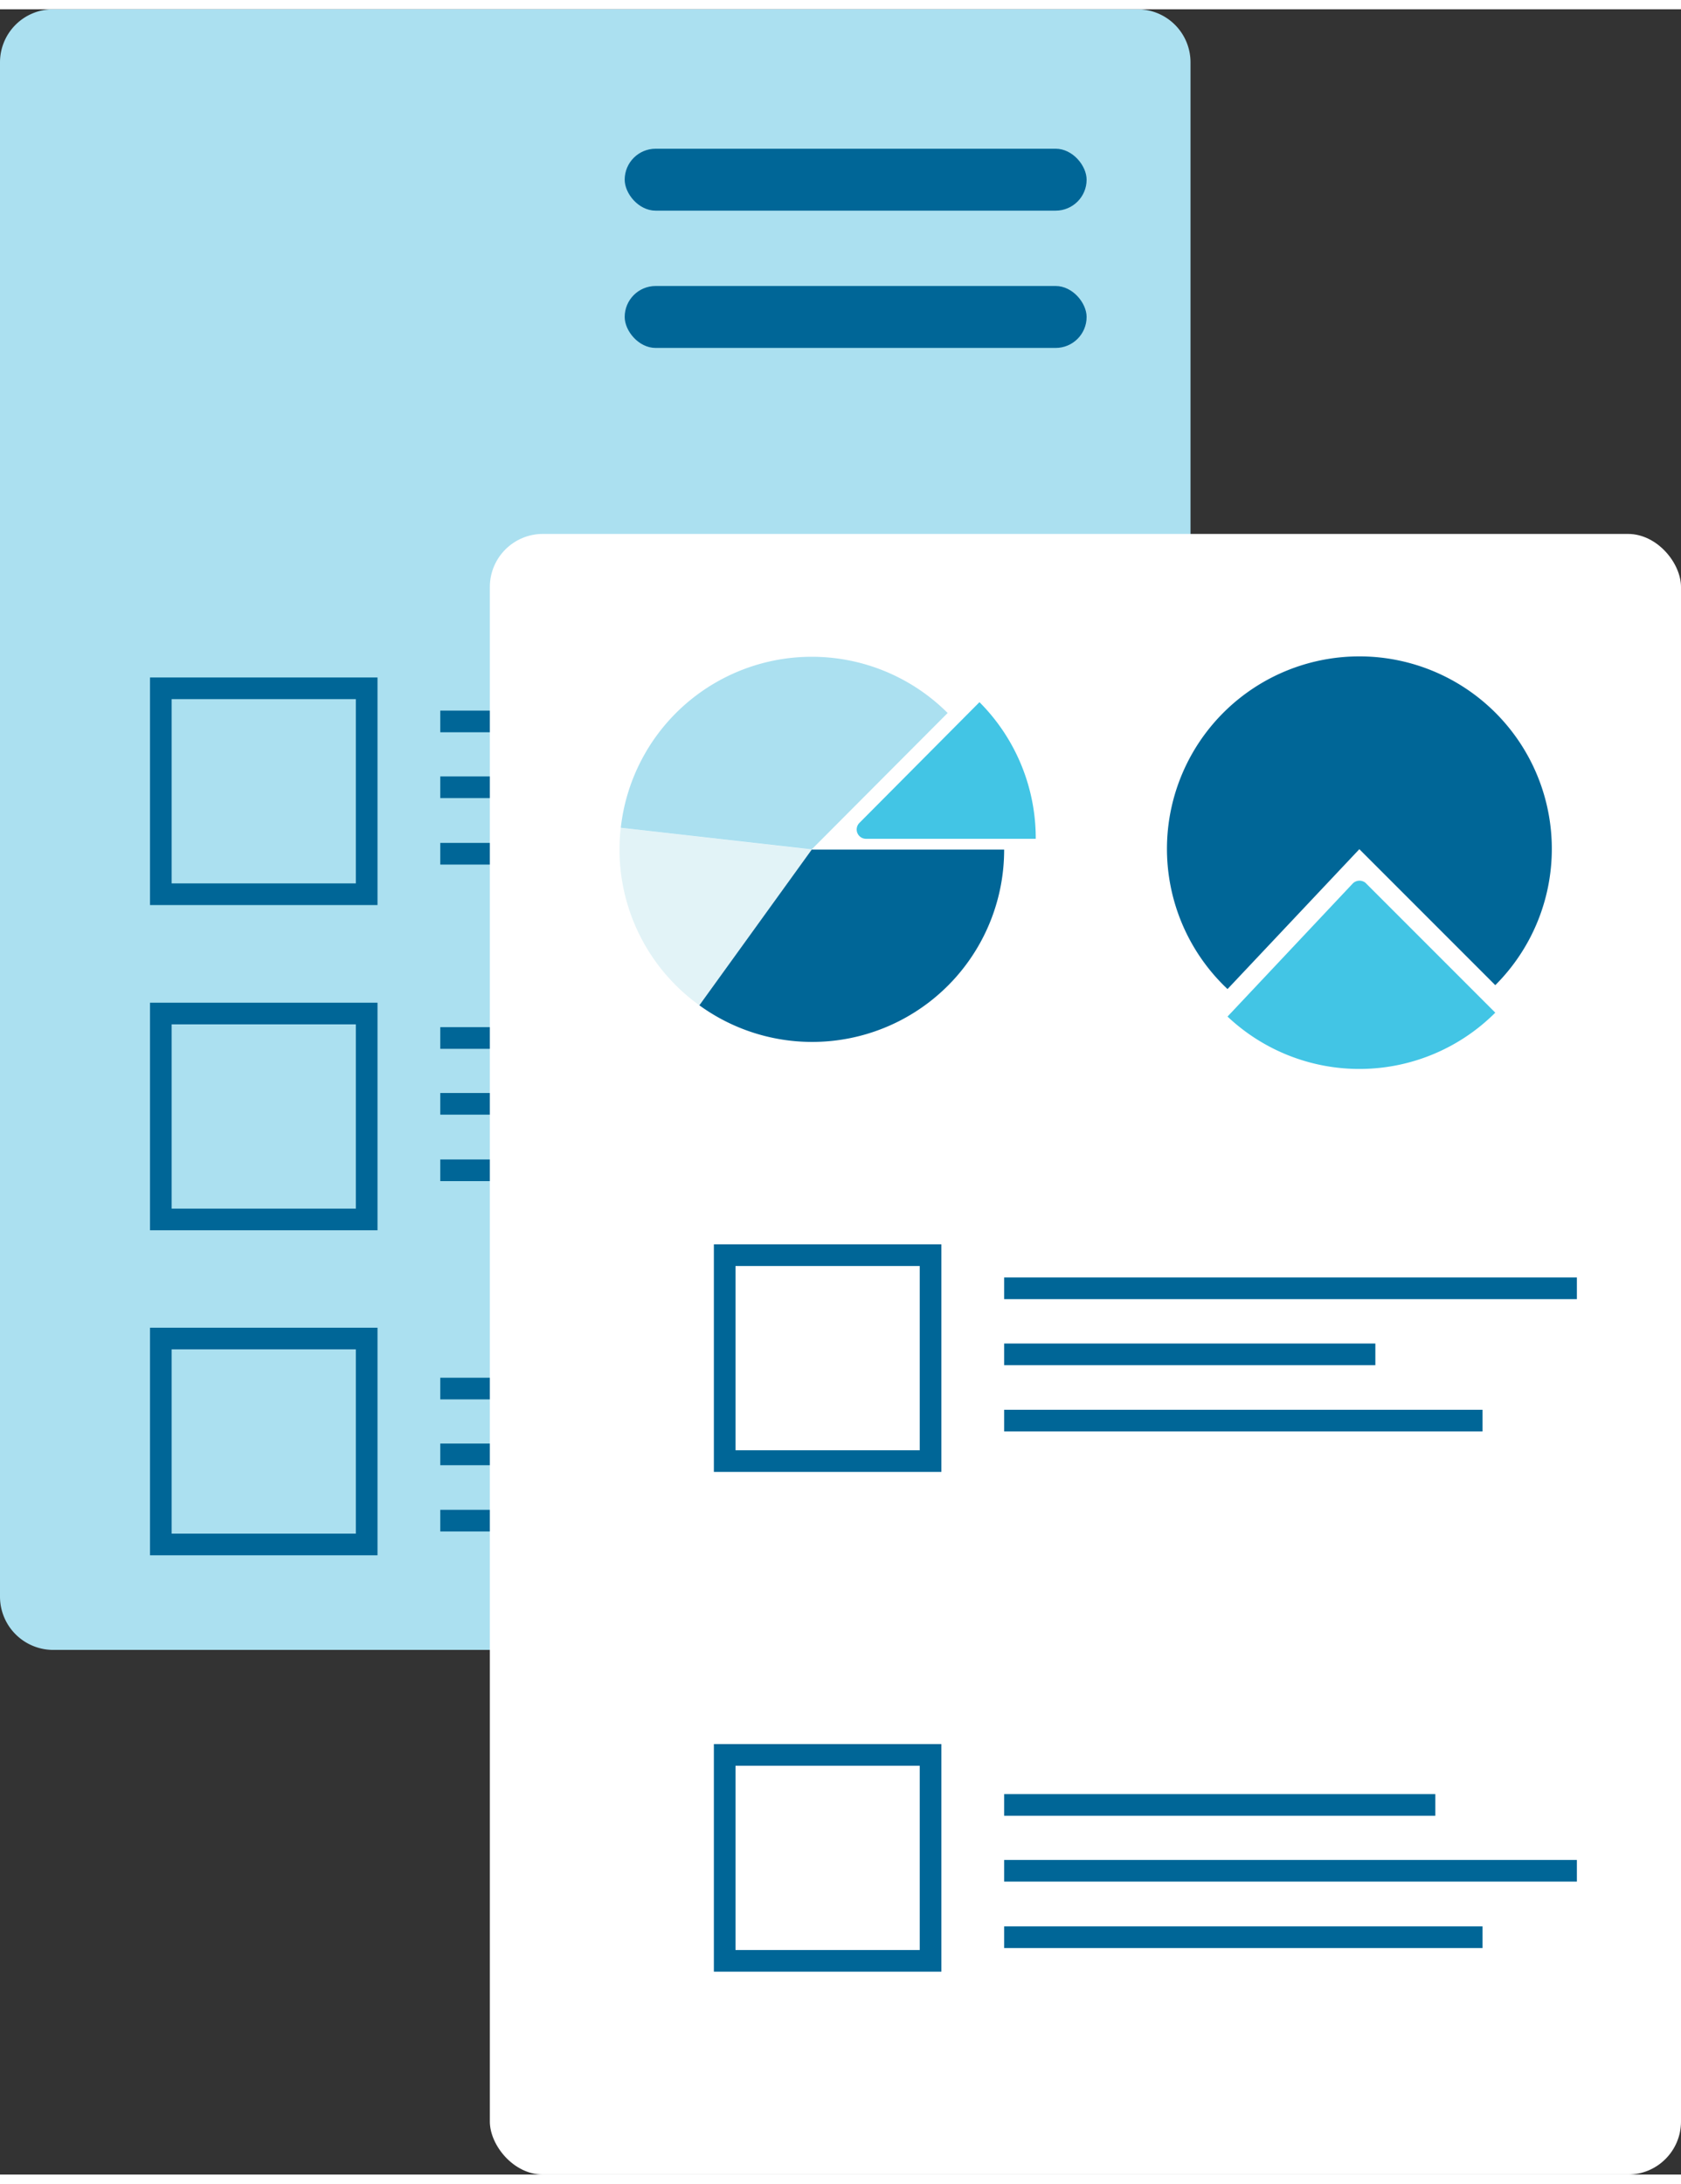 <?xml version="1.0" encoding="UTF-8"?> <svg xmlns="http://www.w3.org/2000/svg" viewBox="0 0 77.66 100" width="77px" height="100px"><rect x="0" y="0" width="77.66" height="100" fill="#333333" stroke="none"/><path d="M0,73.31V2.45A2.45,2.45,0,0,1,2.45,0H52.58A2.45,2.45,0,0,1,55,2.45V75.77H2.45A2.46,2.46,0,0,1,0,73.31Z" style="fill:#abe0f0"></path><rect x="28.86" y="6.44" width="21.34" height="2.86" rx="1.43" style="fill:#006697"></rect><rect x="28.86" y="12.78" width="21.34" height="2.86" rx="1.43" style="fill:#006697"></rect><rect x="7.43" y="46.38" width="9.51" height="9.51" style="fill:none;stroke:#006697;stroke-miterlimit:10"></rect><rect x="7.43" y="61.39" width="9.51" height="9.51" style="fill:none;stroke:#006697;stroke-miterlimit:10"></rect><line x1="20.34" y1="47.51" x2="46.81" y2="47.51" style="fill:none;stroke:#006697;stroke-miterlimit:10"></line><line x1="20.34" y1="53.62" x2="42.45" y2="53.62" style="fill:none;stroke:#006697;stroke-miterlimit:10"></line><line x1="20.34" y1="50.55" x2="37.5" y2="50.55" style="fill:none;stroke:#006697;stroke-miterlimit:10"></line><rect x="7.43" y="31.36" width="9.51" height="9.51" style="fill:none;stroke:#006697;stroke-miterlimit:10"></rect><line x1="20.34" y1="32.89" x2="46.81" y2="32.89" style="fill:none;stroke:#006697;stroke-miterlimit:10"></line><line x1="20.34" y1="39" x2="42.45" y2="39" style="fill:none;stroke:#006697;stroke-miterlimit:10"></line><line x1="20.34" y1="35.93" x2="37.5" y2="35.93" style="fill:none;stroke:#006697;stroke-miterlimit:10"></line><line x1="20.34" y1="63.7" x2="40.26" y2="63.7" style="fill:none;stroke:#006697;stroke-miterlimit:10"></line><line x1="20.34" y1="69.8" x2="42.45" y2="69.8" style="fill:none;stroke:#006697;stroke-miterlimit:10"></line><line x1="20.34" y1="66.74" x2="46.81" y2="66.74" style="fill:none;stroke:#006697;stroke-miterlimit:10"></line><rect x="22.63" y="24.23" width="55.03" height="75.77" rx="2.45" style="fill:#fff"></rect><path d="M69.08,45.07a8.89,8.89,0,1,0-12.37.18l6.09-6.46Z" style="fill:#006697"></path><path d="M62.49,40.38l-5.78,6.14a8.88,8.88,0,0,0,12.37-.18l-6-6A.44.44,0,0,0,62.49,40.38Z" style="fill:#42c5e5"></path><path d="M28.68,37.8a8.1,8.1,0,0,0-.06,1A8.86,8.86,0,0,0,32.31,46l5.19-7.19Z" style="fill:#e2f3f7"></path><path d="M43.78,32.5a8.88,8.88,0,0,0-15.1,5.3l8.82,1Z" style="fill:#abe0f0"></path><path d="M32.31,46a8.87,8.87,0,0,0,14.08-7.19H37.5Z" style="fill:#006697"></path><path d="M45.25,32,39.7,37.58a.43.43,0,0,0,.3.73h7.85A8.89,8.89,0,0,0,45.25,32Z" style="fill:#42c5e5"></path><rect x="33.48" y="57.54" width="9.51" height="9.51" style="fill:none;stroke:#006697;stroke-miterlimit:10"></rect><rect x="33.48" y="80.62" width="9.51" height="9.51" style="fill:none;stroke:#006697;stroke-miterlimit:10"></rect><line x1="46.39" y1="59.07" x2="72.85" y2="59.07" style="fill:none;stroke:#006697;stroke-miterlimit:10"></line><line x1="46.39" y1="65.18" x2="68.49" y2="65.18" style="fill:none;stroke:#006697;stroke-miterlimit:10"></line><line x1="46.39" y1="62.12" x2="63.54" y2="62.12" style="fill:none;stroke:#006697;stroke-miterlimit:10"></line><line x1="46.39" y1="82.93" x2="66.31" y2="82.93" style="fill:none;stroke:#006697;stroke-miterlimit:10"></line><line x1="46.39" y1="89.04" x2="68.49" y2="89.04" style="fill:none;stroke:#006697;stroke-miterlimit:10"></line><line x1="46.39" y1="85.97" x2="72.85" y2="85.97" style="fill:none;stroke:#006697;stroke-miterlimit:10"></line></svg> 